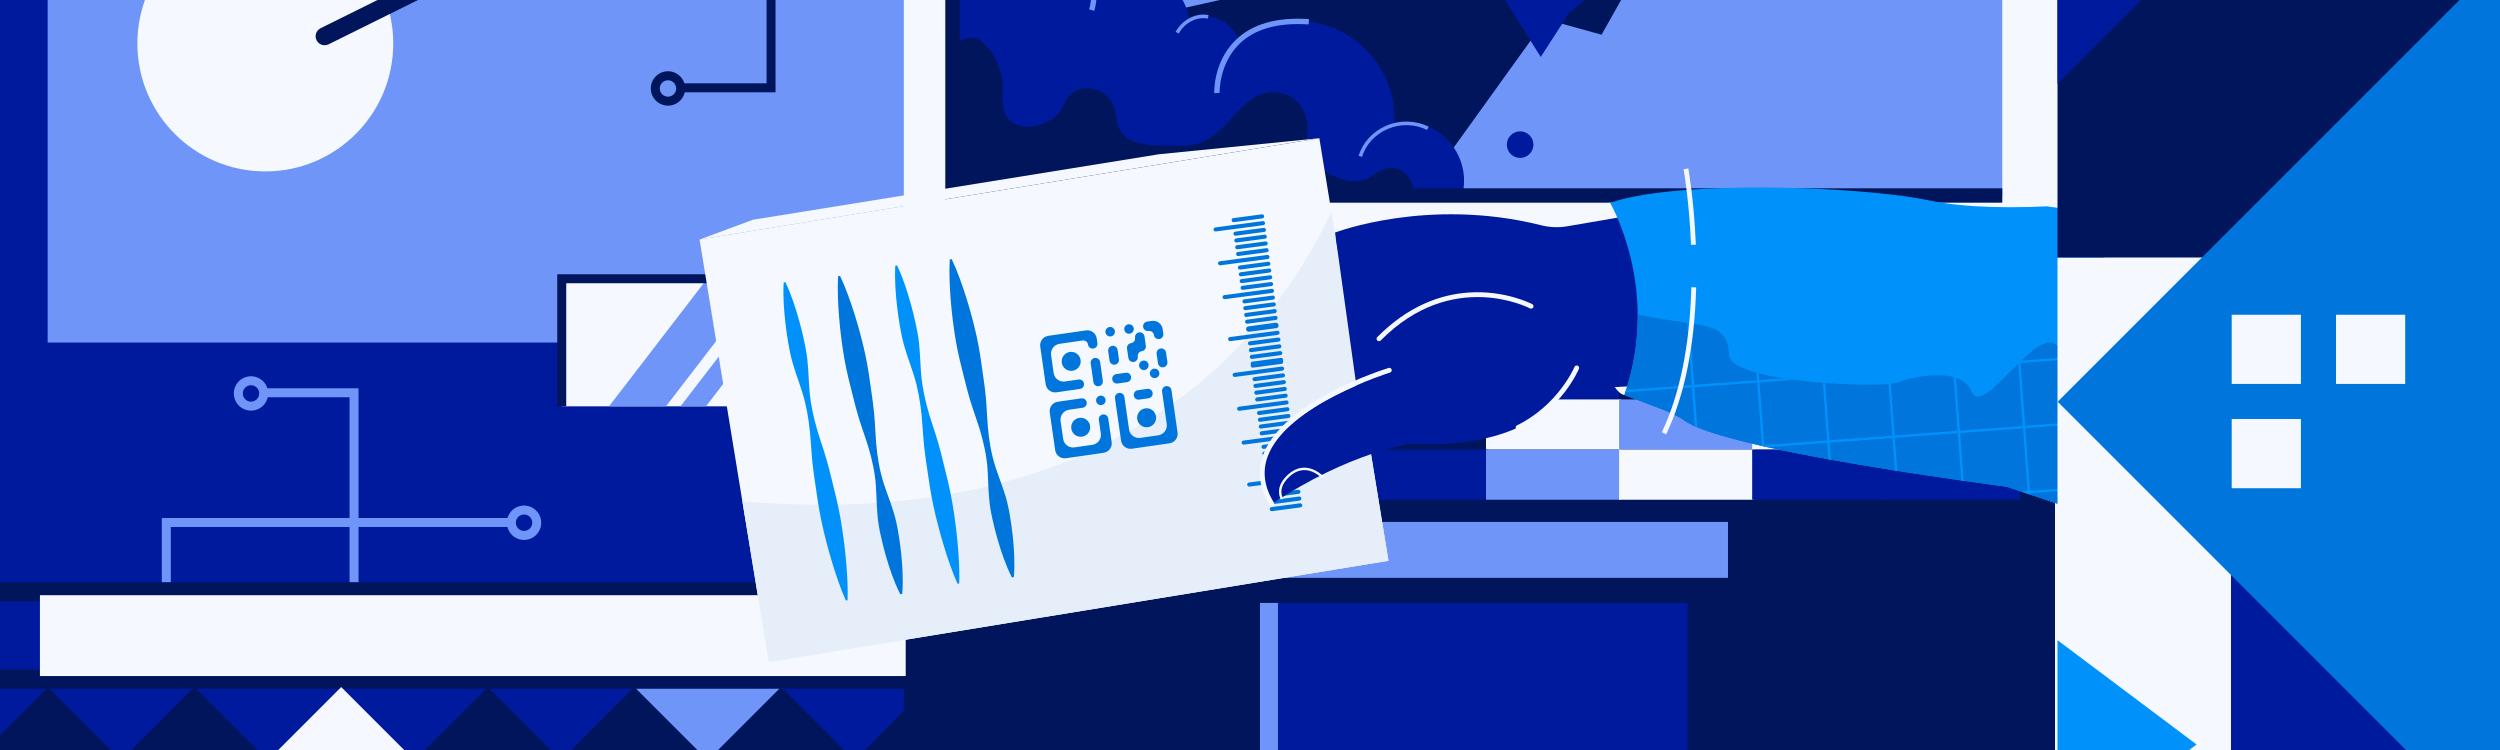 <svg width="1000" height="300" viewBox="0 0 1000 300" fill="none" xmlns="http://www.w3.org/2000/svg">
<rect x="0" y="0" width="1000" height="300" fill="#808080" stroke="none"/>
<g clip-path="url(#clip0_7692_6516)">
<path d="M0 0H1000V300H0V0Z" fill="#F5F9FF"/>
<path d="M821.763 -863H-976V333.638H821.763V-863Z" fill="#001A9E"/>
<path d="M143.416 239.194H139.819V158.908H104.736V155.311H143.416V239.194Z" fill="#6E95F7"/>
<path d="M68.323 239.432H64.726V207.198H205.97V210.794H68.323V239.432Z" fill="#6E95F7"/>
<path d="M313.283 274.629H254.469V304.036H313.283V274.629Z" fill="#6E95F7"/>
<path d="M25.78 -136.802H370.831V137.011H19.062V-96.598L25.78 -136.802Z" fill="#6E95F7"/>
<path d="M822 -136.861H361.523V100.403H822V-136.861Z" fill="#F5F9FF"/>
<path d="M821.993 102.799H361.523V333.43H821.993V102.799Z" fill="#00155B"/>
<path d="M800.916 -118.704H380.996V78.196H800.916V-118.704Z" fill="#6E95F7"/>
<path d="M674.993 241.166H507.579V321.402H674.993V241.166Z" fill="#001A9E"/>
<path d="M691.193 208.766H491.372V231.137H691.193V208.766Z" fill="#6E95F7"/>
<path d="M435.472 119.653H381.463V139.716H435.472V119.653Z" fill="#F5F9FF"/>
<path d="M488.704 119.653H434.702V139.716H488.704V119.653Z" fill="#001A9E"/>
<path d="M541.943 119.653H487.934V139.716H541.943V119.653Z" fill="#F5F9FF"/>
<path d="M595.175 119.653H541.166V139.716H595.175V119.653Z" fill="#001A9E"/>
<path d="M648.4 119.653H594.398V139.716H648.4V119.653Z" fill="#F5F9FF"/>
<path d="M701.646 119.653H647.637V139.716H701.646V119.653Z" fill="#001A9E"/>
<path d="M754.877 119.653H700.869V139.716H754.877V119.653Z" fill="#F5F9FF"/>
<path d="M808.11 119.653H754.101V139.716H808.11V119.653Z" fill="#6E95F7"/>
<path d="M435.472 139.716H381.463V159.778H435.472V139.716Z" fill="#001A9E"/>
<path d="M488.704 139.716H434.702V159.778H488.704V139.716Z" fill="#6E95F7"/>
<path d="M541.943 139.716H487.934V159.778H541.943V139.716Z" fill="#00155B"/>
<path d="M595.175 139.716H541.166V159.778H595.175V139.716Z" fill="#F5F9FF"/>
<path d="M648.4 139.716H594.398V159.778H648.4V139.716Z" fill="#001A9E"/>
<path d="M701.646 139.716H647.637V159.778H701.646V139.716Z" fill="#00155B"/>
<path d="M754.877 139.716H700.869V159.778H754.877V139.716Z" fill="#6E95F7"/>
<path d="M808.11 139.716H754.101V159.778H808.11V139.716Z" fill="#001A9E"/>
<path d="M435.472 159.77H381.463V179.833H435.472V159.77Z" fill="#6E95F7"/>
<path d="M488.704 159.77H434.702V179.833H488.704V159.77Z" fill="#001A9E"/>
<path d="M541.943 159.77H487.934V179.833H541.943V159.77Z" fill="#6E95F7"/>
<path d="M595.175 159.77H541.166V179.833H595.175V159.77Z" fill="#00155B"/>
<path d="M648.4 159.77H594.398V179.833H648.4V159.77Z" fill="#F5F9FF"/>
<path d="M701.646 159.77H647.637V179.833H701.646V159.77Z" fill="#6E95F7"/>
<path d="M754.877 159.77H700.869V179.833H754.877V159.77Z" fill="#F5F9FF"/>
<path d="M808.11 159.77H754.101V179.833H808.11V159.77Z" fill="#6E95F7"/>
<path d="M435.472 179.834H381.463V199.897H435.472V179.834Z" fill="#001A9E"/>
<path d="M488.704 179.834H434.702V199.897H488.704V179.834Z" fill="#F5F9FF"/>
<path d="M541.943 179.834H487.934V199.897H541.943V179.834Z" fill="#F5F9FF"/>
<path d="M595.175 179.834H541.166V199.897H595.175V179.834Z" fill="#001A9E"/>
<path d="M648.4 179.834H594.398V199.897H648.4V179.834Z" fill="#6E95F7"/>
<path d="M701.646 179.834H647.637V199.897H701.646V179.834Z" fill="#F5F9FF"/>
<path d="M754.877 179.834H700.869V199.897H754.877V179.834Z" fill="#001A9E"/>
<path d="M808.11 179.834H754.101V199.897H808.11V179.834Z" fill="#001A9E"/>
<path d="M364.033 267.854H-868.09V275.493H364.033V267.854Z" fill="#00155B"/>
<path d="M366.292 232.879H-833.893V240.518H366.292V232.879Z" fill="#00155B"/>
<path d="M348.639 111.502H224.695V162.533H348.639V111.502Z" fill="#F5F9FF"/>
<path d="M362.286 238.079H15.969V270.414H362.286V238.079Z" fill="#F5F9FF"/>
<path d="M307.945 -134.213C308.269 -133.494 308.276 -131.177 308.334 -129.99C308.485 -126.876 308.528 -123.754 308.557 -120.639C308.665 -110.582 308.571 -100.526 308.47 -90.477C308.211 -63.508 307.758 -36.547 307.535 -9.578C307.42 4.607 307.341 18.793 307.492 32.978C307.507 34.367 309.665 34.367 309.65 32.978C309.125 -17.779 311.154 -68.529 310.729 -119.286C310.7 -122.962 310.665 -126.653 310.477 -130.321C310.398 -131.911 310.477 -133.825 309.808 -135.306C309.24 -136.572 307.384 -135.472 307.945 -134.22V-134.213Z" fill="#0421B4"/>
<path d="M305.644 111.502L266.389 162.533H243.607L282.855 111.502H305.644Z" fill="#6E95F7"/>
<path d="M321.642 111.502L282.387 162.533H272.194L311.449 111.502H321.642Z" fill="#6E95F7"/>
<path d="M361.337 95.23L361.323 106.74L821.814 107.302L821.828 95.793L361.337 95.23Z" fill="#001A9E"/>
<path d="M574.652 68.514L631.322 -10.276L623.028 -30.087L436.479 11.462L574.652 68.514Z" fill="#00155B"/>
<path d="M448.121 1.752C455.304 -1.224 458.715 -9.459 455.74 -16.642C452.764 -23.825 444.529 -27.236 437.346 -24.26C430.163 -21.285 426.752 -13.05 429.728 -5.867C432.703 1.316 440.938 4.727 448.121 1.752Z" fill="#001A9E"/>
<path d="M455.456 30.698C466.703 30.698 475.82 21.58 475.82 10.333C475.82 -0.914 466.703 -10.032 455.456 -10.032C444.208 -10.032 435.091 -0.914 435.091 10.333C435.091 21.58 444.208 30.698 455.456 30.698Z" fill="#001A9E"/>
<path d="M496.033 24.591C497.905 16.657 492.991 8.707 485.057 6.834C477.123 4.961 469.173 9.875 467.3 17.809C465.427 25.744 470.341 33.694 478.275 35.566C486.21 37.439 494.16 32.525 496.033 24.591Z" fill="#001A9E"/>
<path d="M608.051 63.169C610.987 63.169 613.367 60.789 613.367 57.853C613.367 54.917 610.987 52.537 608.051 52.537C605.115 52.537 602.735 54.917 602.735 57.853C602.735 60.789 605.115 63.169 608.051 63.169Z" fill="#001A9E"/>
<path d="M585.622 72.32C585.622 74.348 585.363 76.319 584.888 78.197H380.996V-14.362C385.988 -24.483 396.411 -31.454 408.46 -31.454C425.365 -31.454 439.061 -17.75 439.061 -0.853C439.061 3.528 438.141 7.693 436.479 11.463L492.97 17.922C499.846 11.952 508.817 8.333 518.629 8.333C540.267 8.333 557.805 25.871 557.805 47.502C557.805 48.034 557.783 48.567 557.761 49.092C559.143 48.84 560.56 48.703 562.005 48.703C575.047 48.703 585.622 59.278 585.622 72.32Z" fill="#001A9E"/>
<path d="M665.29 -29.986L640.623 13.887L617.345 7.434L665.29 -29.986Z" fill="#00155B"/>
<path d="M741.627 -88.513L738.095 -94.138L602.642 -31.526L626.352 6.247L741.627 -88.513Z" fill="#001A9E"/>
<path d="M656.118 -38.792L656.14 -38.748L583.377 -29.649L616.287 22.777L656.118 -38.792Z" fill="#001A9E"/>
<path d="M363.386 118.926H348.539V155.109H363.386V118.926Z" fill="#00155B"/>
<path d="M77.742 333.516L107.091 304.166L77.742 274.817L48.392 304.166L77.742 333.516Z" fill="#00155B"/>
<path d="M48.541 304.166L48.462 304.245L19.192 333.515L19.17 333.494L-7.065 307.259V301.073L19.17 274.838L19.192 274.816L48.541 304.166Z" fill="#00155B"/>
<path d="M136.477 333.522L165.827 304.172L136.477 274.823L107.128 304.172L136.477 333.522Z" fill="#F5F9FF"/>
<path d="M195.123 333.517L224.473 304.168L195.123 274.818L165.774 304.168L195.123 333.517Z" fill="#00155B"/>
<path d="M253.762 333.52L283.111 304.17L253.762 274.821L224.412 304.17L253.762 333.52Z" fill="#00155B"/>
<path d="M312.409 333.515L341.758 304.165L312.409 274.816L283.059 304.165L312.409 333.515Z" fill="#00155B"/>
<path d="M371.049 333.523L400.399 304.173L371.049 274.824L341.7 304.173L371.049 333.523Z" fill="#00155B"/>
<path d="M209.603 215.974C208.337 215.974 207.093 215.621 205.992 214.938C204.431 213.967 203.338 212.449 202.921 210.665C202.057 206.975 204.352 203.263 208.042 202.399C211.74 201.529 215.444 203.831 216.308 207.521C216.725 209.312 216.423 211.154 215.459 212.715C214.488 214.276 212.97 215.369 211.186 215.787C210.661 215.909 210.128 215.974 209.603 215.974ZM209.611 205.809C209.366 205.809 209.114 205.838 208.862 205.895C208.006 206.097 207.287 206.615 206.827 207.363C206.366 208.111 206.222 208.989 206.424 209.838C206.625 210.694 207.143 211.413 207.891 211.873C208.639 212.334 209.517 212.478 210.373 212.276C211.229 212.075 211.948 211.557 212.416 210.809C212.876 210.06 213.02 209.183 212.819 208.334C212.466 206.823 211.114 205.802 209.625 205.802L209.611 205.809Z" fill="#6E95F7"/>
<path d="M100.392 164.26C99.126 164.26 97.881 163.907 96.78 163.224C95.219 162.253 94.126 160.735 93.709 158.951C93.292 157.16 93.594 155.318 94.558 153.757C95.529 152.196 97.047 151.103 98.831 150.686C102.521 149.815 106.233 152.117 107.096 155.807C107.959 159.498 105.664 163.21 101.974 164.073C101.449 164.195 100.917 164.26 100.392 164.26ZM100.406 154.095C100.161 154.095 99.909 154.124 99.658 154.182C98.802 154.383 98.082 154.901 97.615 155.649C97.154 156.397 97.011 157.275 97.212 158.124C97.413 158.98 97.931 159.699 98.68 160.167C99.42 160.627 100.305 160.771 101.154 160.57C102.916 160.16 104.01 158.39 103.6 156.628C103.247 155.117 101.895 154.095 100.406 154.095Z" fill="#6E95F7"/>
<path d="M310.211 36.92H271.525V33.323H306.615V-142.083H310.211V36.92Z" fill="#00155B"/>
<path d="M267.194 42.265C264.072 42.265 261.238 40.121 260.497 36.956C259.634 33.266 261.929 29.554 265.619 28.691C269.309 27.82 273.021 30.122 273.884 33.813C274.301 35.604 273.999 37.445 273.035 39.006C272.064 40.567 270.546 41.661 268.762 42.078C268.237 42.2 267.712 42.258 267.194 42.258V42.265ZM267.201 32.108C266.95 32.108 266.698 32.136 266.446 32.194C264.684 32.604 263.59 34.374 264 36.136C264.418 37.898 266.187 38.992 267.942 38.582C268.798 38.38 269.518 37.862 269.978 37.114C270.439 36.366 270.582 35.489 270.381 34.64C270.18 33.784 269.662 33.064 268.914 32.597C268.388 32.273 267.791 32.101 267.194 32.101L267.201 32.108Z" fill="#00155B"/>
<path d="M106.125 68.572C134.388 68.572 157.299 45.66 157.299 17.397C157.299 -10.866 134.388 -33.777 106.125 -33.777C77.862 -33.777 54.95 -10.866 54.95 17.397C54.95 45.66 77.862 68.572 106.125 68.572Z" fill="#F5F9FF"/>
<path d="M129.849 18.095C128.525 18.095 127.252 17.361 126.626 16.095C125.741 14.318 126.468 12.16 128.252 11.275L219.142 -33.785C220.919 -34.669 223.077 -33.943 223.961 -32.159C224.846 -30.382 224.12 -28.224 222.336 -27.339L131.446 17.721C130.935 17.973 130.388 18.095 129.849 18.095Z" fill="#00155B"/>
<path d="M226.493 162.533H222.897V109.704H348.639V113.3H226.493V162.533Z" fill="#00155B"/>
<path d="M800.916 81.074H378.118V-118.704H383.873V75.319H800.916V81.074Z" fill="#00155B"/>
<path d="M485.69 37.258C485.668 36.748 485.323 24.692 494.293 15.987C500.911 9.564 510.766 6.751 523.599 7.629L523.448 9.779C511.27 8.952 501.969 11.549 495.811 17.512C487.524 25.533 487.84 37.057 487.84 37.172L485.682 37.251L485.69 37.258Z" fill="#6E95F7"/>
<path d="M471.49 13.441L470.231 12.743C472.979 7.794 478.41 5.039 483.438 6.031L483.158 7.441C478.734 6.564 473.936 9.031 471.49 13.441Z" fill="#6E95F7"/>
<path d="M437.73 4.34L435.652 3.772C437.867 -4.306 435.932 -13.859 430.602 -21.161C426.041 -27.404 419.696 -31.008 412.74 -31.296L412.827 -33.454C420.452 -33.138 427.386 -29.224 432.343 -22.434C438.054 -14.614 440.119 -4.356 437.73 4.34Z" fill="#6E95F7"/>
<path d="M544.813 62.752L543.439 62.328C545.072 56.998 549.079 52.624 554.431 50.307C559.934 47.934 566.142 48.07 571.458 50.689L570.825 51.976C565.883 49.545 560.121 49.416 555.006 51.624C550.043 53.768 546.331 57.818 544.821 62.745L544.813 62.752Z" fill="#6E95F7"/>
<path d="M382.528 18.023L383.074 17.433C385.499 14.807 389.728 14.318 392.555 16.591C396.569 19.821 399.094 24.49 400.439 29.403C401.713 34.071 400.375 39.028 401.461 43.718C403.007 50.415 410.021 51.703 415.805 49.955C418.574 49.12 421.523 47.602 423.408 45.344C425.804 42.473 426.293 38.51 429.832 36.553C432.896 34.855 436.544 34.899 439.687 36.337C444.737 38.647 446.075 42.919 446.715 48.048C448.197 59.91 463.584 58.011 472.346 58.299C481.438 58.594 486.783 53.753 492.487 47.422C497.307 42.071 502.601 36.244 510.493 36.927C519.355 37.697 523.851 45.523 522.966 53.832C522.448 58.644 522.333 63.737 526.851 66.644C533.203 70.722 541.784 75.254 548.827 70.312C554.136 66.586 559.25 65.313 563.566 71.032C563.991 71.6 567.652 79.074 566.911 79.074L383.578 77.534L382.528 18.037V18.023Z" fill="#00155B"/>
<path d="M674.994 324.999H503.983V241.166H511.176V317.805H674.994V324.999Z" fill="#6E95F7"/>
<g clip-path="url(#clip1_7692_6516)">
<path d="M641.893 146.315C641.893 146.315 645.409 157.259 649.747 158.007C654.085 158.754 656.055 149.52 656.055 149.52L641.893 146.315Z" fill="#F5F9FF"/>
<path d="M644.057 81.152C644.057 81.152 640.092 80.129 638.953 90.827C637.813 101.529 655.279 87.919 655.279 87.919L644.057 81.152Z" fill="#F5F9FF"/>
<path d="M279.825 95.801L415.776 73.585L417.333 73.334L527.734 55.285L532.555 84.747L533.173 88.543L533.488 90.44L555.39 224.308L415.97 247.105L414.426 247.353L307.479 264.837L301.725 229.678L301.427 227.866L296.946 200.502L279.825 95.801Z" fill="#F5F9FF"/>
<path d="M296.946 200.502C450.79 213.652 511.204 130.378 532.554 84.751L533.172 88.547L533.488 90.444L555.389 224.312L415.974 247.105L414.426 247.353L307.479 264.837L301.725 229.678L301.426 227.866L296.947 200.498L296.946 200.502Z" fill="#E6EEFA"/>
<path d="M493.357 87.247L504.73 85.738C505.179 85.678 505.59 85.994 505.65 86.442C505.71 86.891 505.394 87.303 504.945 87.363L493.572 88.872C493.124 88.931 492.712 88.616 492.652 88.167C492.593 87.718 492.908 87.306 493.357 87.247Z" fill="#0075DB"/>
<path d="M486.134 90.961L505.089 88.446C505.538 88.386 505.95 88.702 506.009 89.151C506.069 89.599 505.753 90.011 505.305 90.071L486.35 92.586C485.901 92.645 485.489 92.33 485.43 91.881C485.37 91.432 485.685 91.02 486.134 90.961Z" fill="#0075DB"/>
<path d="M494.075 92.663L505.448 91.154C505.897 91.095 506.309 91.41 506.369 91.859C506.428 92.307 506.113 92.719 505.664 92.779L494.291 94.288C493.842 94.347 493.43 94.032 493.371 93.583C493.311 93.135 493.627 92.723 494.075 92.663Z" fill="#0075DB"/>
<path d="M494.435 95.371L505.808 93.862C506.256 93.802 506.668 94.118 506.728 94.567C506.787 95.015 506.472 95.427 506.023 95.487L494.65 96.996C494.202 97.055 493.79 96.74 493.73 96.291C493.671 95.842 493.986 95.43 494.435 95.371Z" fill="#0075DB"/>
<path d="M494.794 98.079L506.167 96.57C506.616 96.51 507.028 96.826 507.087 97.275C507.147 97.723 506.831 98.135 506.382 98.195L495.009 99.704C494.561 99.763 494.149 99.448 494.089 98.999C494.03 98.55 494.345 98.138 494.794 98.079Z" fill="#0075DB"/>
<path d="M495.153 100.787L506.526 99.278C506.975 99.218 507.387 99.534 507.446 99.982C507.506 100.431 507.19 100.843 506.742 100.903L495.369 102.411C494.92 102.471 494.508 102.156 494.449 101.707C494.389 101.258 494.705 100.846 495.153 100.787Z" fill="#0075DB"/>
<path d="M487.93 104.5L506.885 101.985C507.334 101.926 507.746 102.241 507.806 102.69C507.865 103.139 507.55 103.551 507.101 103.61L488.146 106.125C487.697 106.185 487.285 105.869 487.226 105.42C487.166 104.972 487.482 104.56 487.93 104.5Z" fill="#0075DB"/>
<path d="M489.727 118.04L508.682 115.525C509.13 115.465 509.542 115.781 509.602 116.23C509.661 116.678 509.346 117.09 508.897 117.15L489.942 119.665C489.494 119.724 489.082 119.409 489.022 118.96C488.963 118.511 489.278 118.099 489.727 118.04Z" fill="#0075DB"/>
<path d="M491.954 134.829L510.909 132.314C511.358 132.254 511.77 132.57 511.829 133.018C511.889 133.467 511.574 133.879 511.125 133.938L492.17 136.453C491.721 136.513 491.309 136.197 491.25 135.749C491.19 135.3 491.506 134.888 491.954 134.829Z" fill="#0075DB"/>
<path d="M495.872 106.202L507.245 104.693C507.693 104.634 508.105 104.949 508.165 105.398C508.224 105.846 507.909 106.258 507.46 106.318L496.087 107.827C495.639 107.886 495.227 107.571 495.167 107.122C495.108 106.674 495.423 106.262 495.872 106.202Z" fill="#0075DB"/>
<path d="M496.231 108.91L507.604 107.401C508.053 107.342 508.465 107.657 508.524 108.106C508.584 108.555 508.268 108.967 507.819 109.026L496.446 110.535C495.998 110.595 495.586 110.279 495.526 109.83C495.467 109.382 495.782 108.97 496.231 108.91Z" fill="#0075DB"/>
<path d="M496.59 111.618L507.963 110.109C508.412 110.05 508.824 110.365 508.883 110.814C508.943 111.263 508.627 111.675 508.179 111.734L496.806 113.243C496.357 113.303 495.945 112.987 495.886 112.539C495.826 112.09 496.142 111.678 496.59 111.618Z" fill="#0075DB"/>
<path d="M496.95 114.326L508.323 112.817C508.771 112.758 509.183 113.073 509.243 113.522C509.302 113.97 508.987 114.382 508.538 114.442L497.165 115.951C496.716 116.01 496.305 115.695 496.245 115.246C496.185 114.798 496.501 114.386 496.95 114.326Z" fill="#0075DB"/>
<path d="M497.668 119.742L509.041 118.233C509.49 118.174 509.902 118.489 509.961 118.938C510.021 119.386 509.705 119.798 509.257 119.858L497.884 121.367C497.435 121.426 497.023 121.111 496.963 120.662C496.904 120.214 497.219 119.802 497.668 119.742Z" fill="#0075DB"/>
<path d="M498.027 122.45L509.4 120.941C509.849 120.881 510.261 121.197 510.32 121.645C510.38 122.094 510.065 122.506 509.616 122.566L498.243 124.074C497.794 124.134 497.382 123.819 497.323 123.37C497.263 122.921 497.579 122.509 498.027 122.45Z" fill="#0075DB"/>
<path d="M498.387 125.157L509.76 123.649C510.208 123.589 510.62 123.904 510.68 124.353C510.739 124.802 510.424 125.214 509.975 125.273L498.602 126.782C498.153 126.842 497.742 126.526 497.682 126.078C497.622 125.629 497.938 125.217 498.387 125.157Z" fill="#0075DB"/>
<path d="M498.746 127.865L510.119 126.356C510.567 126.297 510.979 126.612 511.039 127.061C511.098 127.51 510.783 127.922 510.334 127.981L498.961 129.49C498.513 129.549 498.101 129.234 498.041 128.785C497.982 128.337 498.297 127.925 498.746 127.865Z" fill="#0075DB"/>
<path d="M499.376 130.537L510.207 129.1C510.806 129.021 511.355 129.442 511.434 130.04C511.514 130.638 511.093 131.187 510.495 131.267L499.663 132.704C499.065 132.783 498.516 132.363 498.436 131.764C498.357 131.166 498.778 130.617 499.376 130.537Z" fill="#0075DB"/>
<path d="M499.895 136.531L511.268 135.022C511.717 134.962 512.129 135.278 512.189 135.726C512.248 136.175 511.933 136.587 511.484 136.646L500.111 138.155C499.662 138.215 499.25 137.899 499.191 137.451C499.131 137.002 499.447 136.59 499.895 136.531Z" fill="#0075DB"/>
<path d="M500.255 139.238L511.628 137.729C512.076 137.67 512.488 137.985 512.548 138.434C512.607 138.883 512.292 139.295 511.843 139.354L500.47 140.863C500.022 140.923 499.61 140.607 499.55 140.159C499.491 139.71 499.806 139.298 500.255 139.238Z" fill="#0075DB"/>
<path d="M500.614 141.946L511.987 140.437C512.436 140.378 512.848 140.693 512.907 141.142C512.967 141.59 512.651 142.002 512.203 142.062L500.83 143.571C500.381 143.63 499.969 143.315 499.91 142.866C499.85 142.418 500.165 142.006 500.614 141.946Z" fill="#0075DB"/>
<path d="M500.973 144.654L512.346 143.145C512.795 143.086 513.207 143.401 513.266 143.85C513.326 144.299 513.011 144.711 512.562 144.77L501.189 146.279C500.74 146.339 500.328 146.023 500.269 145.574C500.209 145.126 500.525 144.714 500.973 144.654Z" fill="#0075DB"/>
<path d="M500.986 145.431L512.359 143.922C512.807 143.862 513.219 144.178 513.279 144.626C513.338 145.075 513.023 145.487 512.574 145.547L501.201 147.056C500.753 147.115 500.341 146.8 500.281 146.351C500.222 145.902 500.537 145.49 500.986 145.431Z" fill="#0075DB"/>
<path d="M493.763 149.145L512.718 146.63C513.167 146.57 513.579 146.886 513.638 147.335C513.698 147.783 513.382 148.195 512.934 148.255L493.979 150.77C493.53 150.829 493.118 150.514 493.058 150.065C492.999 149.616 493.314 149.204 493.763 149.145Z" fill="#0075DB"/>
<path d="M501.704 150.847L513.077 149.338C513.526 149.279 513.938 149.594 513.997 150.043C514.057 150.491 513.742 150.903 513.293 150.963L501.92 152.472C501.471 152.531 501.059 152.216 501 151.767C500.94 151.319 501.256 150.907 501.704 150.847Z" fill="#0075DB"/>
<path d="M502.064 153.555L513.437 152.046C513.885 151.986 514.297 152.302 514.357 152.75C514.416 153.199 514.101 153.611 513.652 153.671L502.279 155.18C501.83 155.239 501.419 154.924 501.359 154.475C501.299 154.026 501.615 153.614 502.064 153.555Z" fill="#0075DB"/>
<path d="M502.423 156.263L513.796 154.754C514.244 154.694 514.656 155.01 514.716 155.459C514.775 155.907 514.46 156.319 514.011 156.379L502.638 157.888C502.19 157.947 501.778 157.632 501.718 157.183C501.659 156.734 501.974 156.322 502.423 156.263Z" fill="#0075DB"/>
<path d="M502.782 158.971L514.155 157.462C514.604 157.402 515.016 157.718 515.075 158.166C515.135 158.615 514.819 159.027 514.371 159.087L502.998 160.595C502.549 160.655 502.137 160.34 502.077 159.891C502.018 159.442 502.333 159.03 502.782 158.971Z" fill="#0075DB"/>
<path d="M495.559 162.684L514.515 160.169C514.963 160.11 515.375 160.425 515.435 160.874C515.494 161.323 515.179 161.735 514.73 161.794L495.775 164.309C495.326 164.369 494.914 164.053 494.855 163.604C494.795 163.156 495.111 162.744 495.559 162.684Z" fill="#0075DB"/>
<path d="M497.356 176.224L516.311 173.709C516.759 173.649 517.171 173.965 517.231 174.414C517.29 174.862 516.975 175.274 516.526 175.334L497.571 177.849C497.122 177.908 496.71 177.593 496.651 177.144C496.591 176.695 496.907 176.283 497.356 176.224Z" fill="#0075DB"/>
<path d="M499.583 193.013L518.538 190.498C518.987 190.438 519.399 190.754 519.458 191.202C519.518 191.651 519.202 192.063 518.754 192.122L499.799 194.637C499.35 194.697 498.938 194.381 498.878 193.933C498.819 193.484 499.134 193.072 499.583 193.013Z" fill="#0075DB"/>
<path d="M503.501 164.386L514.874 162.877C515.322 162.818 515.734 163.133 515.794 163.582C515.853 164.03 515.538 164.442 515.089 164.502L503.716 166.011C503.267 166.07 502.856 165.755 502.796 165.306C502.736 164.858 503.052 164.446 503.501 164.386Z" fill="#0075DB"/>
<path d="M503.86 167.094L515.233 165.585C515.681 165.526 516.093 165.841 516.153 166.29C516.212 166.739 515.897 167.151 515.448 167.21L504.075 168.719C503.627 168.779 503.215 168.463 503.155 168.014C503.096 167.566 503.411 167.154 503.86 167.094Z" fill="#0075DB"/>
<path d="M504.219 169.802L515.592 168.293C516.041 168.234 516.453 168.549 516.512 168.998C516.572 169.447 516.256 169.859 515.808 169.918L504.435 171.427C503.986 171.487 503.574 171.171 503.515 170.723C503.455 170.274 503.77 169.862 504.219 169.802Z" fill="#0075DB"/>
<path d="M504.578 172.51L515.952 171.001C516.4 170.942 516.812 171.257 516.872 171.706C516.931 172.154 516.616 172.566 516.167 172.626L504.794 174.135C504.345 174.194 503.933 173.879 503.874 173.43C503.814 172.982 504.13 172.57 504.578 172.51Z" fill="#0075DB"/>
<path d="M505.297 177.926L516.67 176.417C517.119 176.357 517.531 176.673 517.59 177.122C517.65 177.57 517.334 177.982 516.886 178.042L505.513 179.551C505.064 179.61 504.652 179.295 504.592 178.846C504.533 178.397 504.848 177.985 505.297 177.926Z" fill="#0075DB"/>
<path d="M505.656 180.634L517.029 179.125C517.478 179.065 517.89 179.381 517.949 179.829C518.009 180.278 517.693 180.69 517.245 180.749L505.872 182.258C505.423 182.318 505.011 182.002 504.952 181.554C504.892 181.105 505.207 180.693 505.656 180.634Z" fill="#0075DB"/>
<path d="M506.015 183.341L517.389 181.833C517.837 181.773 518.249 182.088 518.309 182.537C518.368 182.986 518.053 183.398 517.604 183.457L506.231 184.966C505.782 185.026 505.37 184.71 505.311 184.262C505.251 183.813 505.567 183.401 506.015 183.341Z" fill="#0075DB"/>
<path d="M506.375 186.049L517.748 184.54C518.196 184.481 518.608 184.796 518.668 185.245C518.727 185.694 518.412 186.105 517.963 186.165L506.59 187.674C506.142 187.733 505.73 187.418 505.67 186.969C505.611 186.521 505.926 186.109 506.375 186.049Z" fill="#0075DB"/>
<path d="M507.005 188.721L517.836 187.284C518.434 187.205 518.984 187.626 519.063 188.224C519.143 188.822 518.722 189.371 518.124 189.451L507.292 190.888C506.694 190.967 506.145 190.546 506.065 189.948C505.986 189.35 506.407 188.801 507.005 188.721Z" fill="#0075DB"/>
<path d="M507.524 194.715L518.897 193.206C519.346 193.146 519.758 193.462 519.817 193.91C519.877 194.359 519.562 194.771 519.113 194.83L507.74 196.339C507.291 196.399 506.879 196.083 506.82 195.635C506.76 195.186 507.076 194.774 507.524 194.715Z" fill="#0075DB"/>
<path d="M507.884 197.422L519.257 195.913C519.705 195.854 520.117 196.169 520.177 196.618C520.236 197.067 519.921 197.479 519.472 197.538L508.099 199.047C507.651 199.107 507.239 198.791 507.179 198.343C507.12 197.894 507.435 197.482 507.884 197.422Z" fill="#0075DB"/>
<path d="M508.243 200.13L519.616 198.621C520.065 198.562 520.477 198.877 520.536 199.326C520.596 199.774 520.28 200.186 519.832 200.246L508.459 201.755C508.01 201.814 507.598 201.499 507.538 201.05C507.479 200.602 507.794 200.19 508.243 200.13Z" fill="#0075DB"/>
<path d="M508.602 202.838L519.975 201.329C520.424 201.27 520.836 201.585 520.895 202.034C520.955 202.483 520.639 202.895 520.191 202.954L508.818 204.463C508.369 204.523 507.957 204.207 507.898 203.758C507.838 203.31 508.153 202.898 508.602 202.838Z" fill="#0075DB"/>
<g clip-path="url(#clip2_7692_6516)">
<path d="M426.376 183.292C424.296 183.592 422.367 182.148 422.067 180.068L419.896 165.004C419.596 162.924 421.039 160.995 423.119 160.695L432.534 159.338C433.574 159.188 434.539 159.91 434.689 160.95C434.839 161.99 434.117 162.954 433.077 163.104L427.621 163.891C425.435 164.206 423.917 166.234 424.233 168.42L425.263 175.567C425.578 177.753 427.606 179.27 429.792 178.955L436.939 177.925C439.125 177.61 440.642 175.582 440.327 173.395L439.541 167.939C439.391 166.899 440.112 165.935 441.152 165.785C442.192 165.635 443.157 166.356 443.307 167.396L444.664 176.812C444.964 178.892 443.52 180.821 441.44 181.121L426.376 183.292Z" fill="#0075DB"/>
<path d="M428.514 171.451C428.214 169.371 429.657 167.441 431.737 167.142C433.817 166.842 435.746 168.285 436.046 170.365C436.346 172.445 434.902 174.374 432.823 174.674C430.743 174.974 428.813 173.531 428.514 171.451Z" fill="#0075DB"/>
<path d="M438.455 160.407C438.305 159.367 439.027 158.402 440.067 158.252C441.107 158.102 442.071 158.824 442.221 159.864C442.371 160.904 441.65 161.869 440.61 162.018C439.57 162.168 438.605 161.447 438.455 160.407Z" fill="#0075DB"/>
<path d="M454.876 167.651C454.577 165.571 456.02 163.642 458.1 163.342C460.18 163.043 462.109 164.486 462.409 166.566C462.708 168.646 461.265 170.575 459.185 170.875C457.105 171.174 455.176 169.731 454.876 167.651Z" fill="#0075DB"/>
<path d="M459.44 159.305L455.674 159.847C454.634 159.997 453.67 159.276 453.52 158.236C453.37 157.196 454.091 156.231 455.131 156.081L458.897 155.538C459.937 155.389 460.902 156.11 461.052 157.15C461.202 158.19 460.48 159.155 459.44 159.305Z" fill="#0075DB"/>
<path d="M467.803 177.321L452.739 179.492C450.659 179.792 448.73 178.349 448.43 176.269L445.987 159.321C445.837 158.281 446.559 157.317 447.599 157.167C448.639 157.017 449.603 157.738 449.753 158.778L451.625 171.767C451.941 173.953 453.969 175.47 456.155 175.155L463.301 174.125C465.488 173.81 467.005 171.782 466.69 169.596L464.818 156.607C464.668 155.567 465.39 154.603 466.43 154.453C467.469 154.303 468.434 155.024 468.584 156.064L471.027 173.012C471.326 175.092 469.883 177.021 467.803 177.321Z" fill="#0075DB"/>
<path d="M440.05 144.8L441.136 152.332C441.285 153.372 440.564 154.336 439.524 154.486C438.484 154.636 437.519 153.915 437.369 152.875L436.284 145.342C436.134 144.302 436.856 143.338 437.896 143.188C438.936 143.038 439.9 143.76 440.05 144.8Z" fill="#0075DB"/>
<path d="M424.714 145.088C424.414 143.008 425.857 141.079 427.937 140.779C430.017 140.479 431.946 141.922 432.246 144.002C432.546 146.082 431.103 148.011 429.023 148.311C426.943 148.611 425.014 147.168 424.714 145.088Z" fill="#0075DB"/>
<path d="M435.198 137.81C435.048 136.77 434.084 136.049 433.044 136.199L423.822 137.528C421.635 137.843 420.118 139.871 420.433 142.057L421.463 149.204C421.778 151.39 423.806 152.907 425.993 152.592L431.449 151.806C432.489 151.656 433.453 152.377 433.603 153.417C433.753 154.457 433.032 155.422 431.992 155.572L422.576 156.929C420.496 157.229 418.567 155.786 418.268 153.706L416.096 138.641C415.797 136.561 417.24 134.632 419.32 134.332L434.384 132.161C436.464 131.861 438.393 133.304 438.693 135.384L438.964 137.267C439.114 138.307 438.393 139.272 437.353 139.422C436.313 139.572 435.348 138.85 435.198 137.81Z" fill="#0075DB"/>
<path d="M459.966 149.618C459.816 148.578 460.538 147.613 461.578 147.463C462.618 147.313 463.582 148.035 463.732 149.075C463.882 150.115 463.161 151.08 462.121 151.229C461.081 151.379 460.116 150.658 459.966 149.618Z" fill="#0075DB"/>
<path d="M455.657 146.395C455.507 145.355 456.229 144.39 457.269 144.24C458.309 144.09 459.274 144.812 459.423 145.852C459.573 146.892 458.852 147.856 457.812 148.006C456.772 148.156 455.807 147.435 455.657 146.395Z" fill="#0075DB"/>
<path d="M450.822 152.858L447.056 153.401C446.016 153.551 445.052 152.829 444.902 151.789C444.752 150.749 445.473 149.785 446.513 149.635L450.279 149.092C451.319 148.942 452.284 149.664 452.434 150.704C452.584 151.744 451.862 152.708 450.822 152.858Z" fill="#0075DB"/>
<path d="M466.413 141L466.956 144.767C467.106 145.807 466.384 146.771 465.344 146.921C464.304 147.071 463.339 146.349 463.19 145.309L462.647 141.543C462.497 140.503 463.218 139.539 464.258 139.389C465.298 139.239 466.263 139.96 466.413 141Z" fill="#0075DB"/>
<path d="M451.077 141.288L450.805 139.405C450.656 138.365 451.377 137.401 452.417 137.251C453.457 137.101 454.179 136.136 454.029 135.096C453.879 134.056 454.6 133.092 455.64 132.942C456.68 132.792 457.645 133.514 457.795 134.554L458.066 136.437L458.338 138.32C458.488 139.36 457.766 140.324 456.726 140.474C455.686 140.624 454.964 141.589 455.114 142.629C455.264 143.669 454.543 144.633 453.503 144.783C452.463 144.933 451.498 144.211 451.348 143.171L451.077 141.288Z" fill="#0075DB"/>
<path d="M460.747 128.361C462.827 128.062 464.756 129.505 465.056 131.585L465.327 133.468C465.477 134.508 464.756 135.472 463.716 135.622C462.676 135.772 461.711 135.051 461.561 134.011C461.411 132.971 460.447 132.249 459.407 132.399C458.367 132.549 457.402 131.827 457.252 130.787C457.102 129.747 457.824 128.783 458.864 128.633L460.747 128.361Z" fill="#0075DB"/>
<path d="M449.72 131.873C449.57 130.833 450.292 129.868 451.332 129.718C452.372 129.568 453.336 130.29 453.486 131.33C453.636 132.37 452.914 133.335 451.875 133.484C450.835 133.634 449.87 132.913 449.72 131.873Z" fill="#0075DB"/>
<path d="M442.188 132.958C442.038 131.919 442.759 130.954 443.799 130.804C444.839 130.654 445.804 131.376 445.954 132.416C446.104 133.456 445.382 134.42 444.342 134.57C443.302 134.72 442.337 133.998 442.188 132.958Z" fill="#0075DB"/>
<path d="M447.039 139.948L447.582 143.714C447.732 144.754 447.01 145.718 445.97 145.868C444.93 146.018 443.966 145.297 443.816 144.257L443.273 140.491C443.123 139.451 443.845 138.486 444.885 138.336C445.925 138.186 446.889 138.908 447.039 139.948Z" fill="#0075DB"/>
</g>
<path d="M313.465 113.006C313.292 115.794 313.348 118.529 313.483 121.257C313.624 123.983 313.866 126.682 314.179 129.374C314.493 132.066 314.882 134.737 315.343 137.401C315.778 140.069 316.347 142.704 317.096 145.312C318.587 150.52 320.763 155.602 322.004 160.86C323.283 166.11 323.962 171.484 324.319 176.915C324.518 179.63 324.689 182.343 324.971 185.041C325.24 187.742 325.648 190.409 326.032 193.088C326.799 198.438 327.561 203.796 328.706 209.072C329.863 214.346 331.227 219.587 332.794 224.781C334.374 229.972 336.103 235.141 338.336 240.205L339.041 240.067C339.202 234.535 338.856 229.096 338.365 223.692C337.86 218.29 337.15 212.922 336.236 207.6C335.315 202.28 334.003 197.029 332.691 191.785C332.038 189.16 331.406 186.537 330.644 183.932C329.888 181.326 329.025 178.748 328.187 176.159C326.472 170.994 325.083 165.758 324.284 160.414C323.453 155.076 323.555 149.549 322.974 144.162C322.686 141.465 322.22 138.809 321.618 136.174C321.048 133.531 320.397 130.912 319.673 128.3C318.956 125.687 318.163 123.095 317.261 120.518C316.358 117.941 315.38 115.385 314.169 112.868L313.465 113.006Z" fill="#0092FA"/>
<path d="M358.121 106.289C357.948 109.076 358.004 111.812 358.139 114.539C358.279 117.265 358.521 119.964 358.835 122.657C359.149 125.349 359.538 128.02 359.999 130.683C360.434 133.351 361.003 135.987 361.752 138.594C363.242 143.803 365.419 148.884 366.66 154.142C367.939 159.392 368.618 164.767 368.975 170.197C369.173 172.912 369.345 175.625 369.626 178.324C369.895 181.025 370.304 183.692 370.688 186.37C371.455 191.72 372.217 197.079 373.361 202.355C374.519 207.629 375.883 212.869 377.45 218.063C379.03 223.255 380.759 228.424 382.992 233.487L383.696 233.35C383.858 227.818 383.512 222.378 383.021 216.974C382.516 211.572 381.806 206.204 380.891 200.883C379.971 195.562 378.658 190.312 377.347 185.068C376.694 182.442 376.062 179.819 375.3 177.214C374.544 174.609 373.681 172.031 372.842 169.441C371.128 164.276 369.738 159.04 368.939 153.696C368.109 148.359 368.211 142.831 367.63 137.445C367.342 134.747 366.876 132.092 366.274 129.456C365.704 126.814 365.052 124.195 364.329 121.582C363.612 118.969 362.819 116.377 361.916 113.8C361.014 111.223 360.035 108.668 358.825 106.151L358.121 106.289Z" fill="#0092FA"/>
<path d="M360.892 237.544C361.142 234.741 361.137 231.996 361.046 229.26C360.947 226.526 360.735 223.82 360.444 221.124C360.154 218.427 359.779 215.754 359.324 213.089C358.898 210.419 358.324 207.784 357.549 205.182C356.008 199.983 353.704 194.926 352.441 189.673C351.135 184.428 350.496 179.046 350.214 173.601C350.051 170.879 349.918 168.159 349.663 165.455C349.422 162.748 349.025 160.079 348.656 157.398C347.919 152.042 347.188 146.677 346.031 141.403C344.86 136.132 343.46 130.899 341.834 125.716C340.193 120.537 338.388 115.383 336.021 110.345L335.239 110.498C334.944 116.056 335.213 121.511 335.644 126.927C336.089 132.34 336.764 137.715 337.664 143.039C338.572 148.362 339.915 153.607 341.257 158.845C341.925 161.468 342.57 164.088 343.359 166.687C344.141 169.288 345.043 171.859 345.917 174.441C347.707 179.591 349.135 184.819 349.908 190.168C350.716 195.511 350.487 201.063 351.018 206.459C351.28 209.162 351.741 211.818 352.352 214.452C352.927 217.093 353.594 219.71 354.34 222.317C355.079 224.926 355.902 227.512 356.848 230.081C357.793 232.65 358.823 235.195 360.11 237.697L360.892 237.544Z" fill="#0075DB"/>
<path d="M405.548 230.826C405.798 228.024 405.793 225.278 405.701 222.542C405.602 219.808 405.391 217.103 405.1 214.406C404.809 211.709 404.434 209.036 403.979 206.371C403.553 203.701 402.979 201.067 402.204 198.465C400.663 193.266 398.36 188.209 397.096 182.956C395.79 177.711 395.151 172.328 394.87 166.883C394.707 164.162 394.574 161.441 394.318 158.737C394.077 156.031 393.681 153.362 393.312 150.68C392.575 145.324 391.844 139.96 390.687 134.686C389.516 129.414 388.116 124.181 386.489 118.999C384.849 113.819 383.043 108.665 380.677 103.627L379.894 103.781C379.6 109.338 379.868 114.793 380.3 120.209C380.745 125.622 381.419 130.997 382.32 136.322C383.228 141.644 384.571 146.889 385.913 152.127C386.581 154.75 387.226 157.37 388.015 159.97C388.797 162.57 389.698 165.141 390.573 167.723C392.363 172.874 393.791 178.102 394.564 183.451C395.372 188.793 395.143 194.345 395.673 199.742C395.936 202.444 396.396 205.101 397.007 207.735C397.583 210.376 398.249 212.992 398.996 215.6C399.735 218.209 400.558 220.794 401.503 223.363C402.449 225.932 403.478 228.477 404.765 230.979L405.548 230.826Z" fill="#0075DB"/>
<path d="M658.669 154.164L630.827 155.592C627.341 155.769 624.135 157.47 621.931 160.174C616.42 166.943 601.216 179.214 564.037 177.565C564.037 177.565 540.016 180.732 508.772 201.575C508.772 201.575 488.767 177.512 542.546 154.226L534.014 93.027C534.014 93.027 571.152 78.748 616.356 90.081C619.773 90.936 623.32 91.119 626.794 90.527L653.616 85.934L658.669 154.164Z" fill="#001A9E"/>
<path d="M831.037 86.948C832.529 88.23 833.649 89.875 834.388 91.698C837.394 99.109 847.293 108.198 849.562 115.023C849.663 115.335 849.764 115.655 849.874 115.964C852.589 124.042 855.719 132.017 858.75 139.791C858.845 140.024 858.929 140.259 859.024 140.495C859.145 140.814 859.263 141.124 859.381 141.434C859.408 141.508 859.442 141.595 859.465 141.669C859.897 142.813 860.3 143.931 860.679 145.043C862.766 151.065 864.201 156.595 865.125 161.641C865.414 163.191 865.643 164.699 865.828 166.164C865.87 166.488 865.913 166.805 865.939 167.123C867.136 177.285 866.12 185.341 864.128 191.606C864.033 191.903 863.942 192.201 863.845 192.485C863.723 192.824 863.612 193.148 863.483 193.477C863.438 193.624 863.389 193.766 863.333 193.903C858.688 206.194 850.476 210.739 850.476 210.739L839.014 206.887L838.022 206.555L812.11 197.85L811.118 197.518L810.723 197.384L808.364 196.593L802.789 194.718C796.74 193.902 790.972 193.092 785.464 192.314C785.131 192.268 784.811 192.219 784.487 192.174C775.213 190.844 766.713 189.571 758.923 188.343C758.591 188.289 758.268 188.236 757.947 188.195C748.386 186.672 739.899 185.248 732.358 183.886C732.024 183.823 731.705 183.77 731.378 183.708C721.805 181.976 713.794 180.371 707.094 178.885C706.632 178.784 706.179 178.684 705.73 178.58C705.397 178.509 705.072 178.435 704.747 178.365C704.441 178.301 704.137 178.226 703.845 178.161C690.893 175.202 683.338 172.787 678.923 170.962C678.575 170.814 678.235 170.676 677.924 170.534C677.784 170.469 677.635 170.411 677.503 170.343C677.262 170.235 677.033 170.128 676.815 170.028C676.134 169.693 675.568 169.387 675.093 169.114C674.891 168.995 674.709 168.875 674.546 168.77C674.516 168.745 674.494 168.725 674.463 168.708C674.452 168.699 674.433 168.692 674.422 168.682C672.519 167.404 672.801 166.745 672.801 166.745L664.483 163.595L651.782 158.781L650.788 158.403L649.734 158.009C649.863 157.65 649.98 157.286 650.099 156.931C650.219 156.604 650.322 156.279 650.431 155.943C650.476 155.796 650.534 155.647 650.573 155.487C650.678 155.179 650.778 154.874 650.862 154.568C651.034 154.012 651.196 153.473 651.35 152.931C651.744 151.588 652.099 150.252 652.414 148.935C653.974 142.477 654.771 136.264 655.003 130.399C655.019 130.079 655.031 129.75 655.038 129.432C655.063 128.571 655.078 127.721 655.083 126.883C655.086 126.527 655.09 126.176 655.084 125.832C654.957 108.449 650.166 94.532 646.941 87.09C646.754 86.651 646.568 86.232 646.384 85.83C645.957 84.886 645.568 84.087 645.239 83.417C644.513 81.947 644.05 81.171 644.05 81.171C644.369 81.05 644.711 80.941 645.049 80.826C645.352 80.728 645.672 80.628 645.993 80.523C652.244 78.576 660.795 77.188 670.584 76.299L670.947 76.271C671.262 76.236 671.592 76.216 671.906 76.189C675.283 75.902 678.794 75.67 682.4 75.489C687.164 75.254 692.089 75.111 697.099 75.038C697.418 75.033 697.737 75.032 698.065 75.024C706.46 74.933 715.048 75.068 723.362 75.388C723.682 75.404 724.008 75.408 724.329 75.424C733.331 75.79 741.99 76.365 749.724 77.105C750.055 77.13 750.374 77.162 750.695 77.199C759.035 78.019 766.236 79.02 771.584 80.148C773.107 80.471 774.66 80.749 776.254 81.008C776.577 81.061 776.901 81.114 777.23 81.156C785.298 82.381 794.171 82.845 802.627 82.883C802.957 82.887 803.275 82.894 803.594 82.889C808.977 82.901 814.167 82.75 818.843 82.527C823.114 82.323 827.3 83.752 830.544 86.536L831.031 86.955L831.037 86.948Z" fill="#0092FA"/>
<path d="M527.73 55.28L463.62 61.696L301.168 87.895L279.825 95.801L527.73 55.28Z" fill="#F5F9FF"/>
<path d="M649.747 158.006C649.876 157.648 649.992 157.284 650.112 156.928C650.232 156.602 650.335 156.277 650.444 155.94C650.489 155.794 650.547 155.644 650.586 155.484C650.691 155.176 650.791 154.872 650.875 154.565C651.047 154.01 651.209 153.47 651.363 152.929C651.756 151.586 652.112 150.25 652.427 148.933C653.986 142.475 654.784 136.262 655.016 130.397C655.032 130.076 655.044 129.747 655.051 129.43C655.076 128.569 655.09 127.719 655.095 126.88C655.099 126.525 655.103 126.174 655.097 125.83C655.588 125.927 656.087 126.025 656.594 126.125C658.759 126.554 661.119 126.985 663.624 127.408C665.559 127.739 667.554 128.054 669.597 128.354C669.723 128.372 669.853 128.39 669.978 128.411C671.393 128.616 672.74 128.803 674.008 128.992C674.3 129.037 674.584 129.072 674.867 129.12C675.2 129.166 675.52 129.215 675.844 129.26C686.345 130.835 691.303 132.418 691.621 141.97C691.713 144.936 696.099 147.274 702.59 149.074C702.914 149.156 703.24 149.247 703.576 149.331C706.481 150.09 709.777 150.743 713.265 151.298C714.693 151.529 716.165 151.738 717.651 151.936C721.408 152.43 725.299 152.826 729.128 153.122C729.448 153.146 729.779 153.171 730.098 153.195C740.433 153.974 750.185 154.064 755.397 153.61C755.731 153.586 756.061 153.561 756.356 153.52C757.524 153.393 758.373 153.234 758.859 153.036C762.966 151.37 773.824 148.743 781.434 150.852C781.771 150.952 782.105 151.053 782.424 151.163C785.23 152.132 787.49 153.848 788.653 156.607C791.269 162.81 799.322 153.28 807.272 145.452C807.324 145.402 807.387 145.336 807.444 145.286C807.688 145.047 807.928 144.807 808.175 144.577C808.29 144.461 808.409 144.349 808.528 144.241C812.288 140.632 815.949 137.622 818.933 137.073C819.761 136.915 820.517 136.954 821.221 137.213C823.455 138.041 824.631 140.202 825.263 143.003C825.344 143.316 825.407 143.631 825.458 143.952C826.962 152.412 824.437 165.518 830.3 166.3C831.372 166.441 833.005 166.42 835.049 166.265C835.358 166.242 835.684 166.217 836.007 166.184C842.486 165.628 852.334 163.991 861.004 162.4C861.317 162.348 861.644 162.286 861.958 162.235C863.044 162.038 864.102 161.834 865.129 161.642C865.418 163.192 865.647 164.7 865.832 166.165C865.874 166.489 865.917 166.805 865.943 167.123C867.14 177.285 866.124 185.341 864.132 191.607C864.037 191.904 863.946 192.201 863.849 192.486C863.727 192.824 863.616 193.148 863.487 193.478C863.442 193.624 863.393 193.766 863.337 193.903C858.692 206.194 850.48 210.739 850.48 210.739L839.018 206.888L838.026 206.556L812.114 197.85L811.122 197.518L810.727 197.385L808.368 196.594L802.793 194.719C796.744 193.903 790.976 193.093 785.468 192.314C785.135 192.268 784.815 192.22 784.491 192.175C775.217 190.844 766.717 189.572 758.927 188.344C758.595 188.29 758.272 188.236 757.951 188.196C748.39 186.673 739.903 185.249 732.363 183.886C732.028 183.823 731.709 183.771 731.382 183.709C721.809 181.977 713.798 180.371 707.098 178.886C706.636 178.784 706.183 178.684 705.734 178.58C705.401 178.509 705.076 178.435 704.751 178.365C704.445 178.302 704.142 178.227 703.849 178.161C690.897 175.203 683.342 172.788 678.927 170.962C678.579 170.815 678.239 170.677 677.928 170.534C677.788 170.469 677.639 170.411 677.507 170.343C677.266 170.235 677.037 170.129 676.819 170.028C676.138 169.694 675.572 169.388 675.098 169.115C674.895 168.996 674.713 168.875 674.55 168.77C674.52 168.745 674.498 168.726 674.467 168.709C674.456 168.699 674.437 168.692 674.426 168.683C671.315 166.604 667.972 164.915 664.487 163.6L651.785 158.786L650.792 158.408L649.738 158.013L649.747 158.006Z" fill="#0075DB"/>
<path d="M807.441 145.277C807.685 145.038 807.925 144.799 808.172 144.568L808.149 144.259L825.256 142.993C825.337 143.306 825.4 143.621 825.451 143.943L807.437 145.277L807.441 145.277Z" fill="#0092FA"/>
<path d="M650.112 156.928C650.232 156.601 650.335 156.277 650.444 155.94L713.262 151.289C714.69 151.52 716.162 151.729 717.648 151.928L650.112 156.928Z" fill="#0092FA"/>
<path d="M703.853 178.158L865.832 166.165C865.874 166.489 865.917 166.805 865.943 167.123L707.106 178.887C706.644 178.786 706.191 178.685 705.742 178.582C705.409 178.51 705.084 178.436 704.759 178.366C704.453 178.303 704.15 178.228 703.857 178.162L703.853 178.158Z" fill="#0092FA"/>
<path d="M808.372 196.59L863.849 192.482C863.727 192.82 863.616 193.144 863.488 193.474L810.727 197.381L808.368 196.59L808.372 196.59Z" fill="#0092FA"/>
<path d="M677.932 170.531L674.863 129.115C675.196 129.161 675.516 129.21 675.841 129.255L678.927 170.958C678.58 170.811 678.239 170.673 677.928 170.53L677.932 170.531Z" fill="#0092FA"/>
<path d="M704.756 178.362L702.587 149.069C702.91 149.151 703.237 149.242 703.572 149.326L705.738 178.581C705.405 178.51 705.08 178.436 704.755 178.366L704.756 178.362Z" fill="#0092FA"/>
<path d="M731.387 183.705L729.121 153.117C729.44 153.141 729.772 153.166 730.091 153.19L732.362 183.886C732.028 183.823 731.709 183.771 731.382 183.709L731.387 183.705Z" fill="#0092FA"/>
<path d="M757.956 188.193L755.394 153.601C755.728 153.577 756.058 153.553 756.354 153.511L758.931 188.345C758.599 188.29 758.276 188.237 757.955 188.197L757.956 188.193Z" fill="#0092FA"/>
<path d="M784.495 192.171L781.436 150.84C781.773 150.94 782.107 151.04 782.426 151.151L785.473 192.307C785.141 192.261 784.821 192.212 784.496 192.167L784.495 192.171Z" fill="#0092FA"/>
<path d="M811.123 197.514L807.257 145.289L807.441 145.277C807.685 145.038 807.925 144.798 808.172 144.568L812.119 197.847L811.127 197.515L811.123 197.514Z" fill="#0092FA"/>
<path d="M838.03 206.556L835.045 166.261C835.355 166.238 835.681 166.213 836.004 166.179L839.018 206.884L838.026 206.552L838.03 206.556Z" fill="#0092FA"/>
<path d="M863.338 193.899L861.005 162.396C861.318 162.344 861.645 162.282 861.958 162.231L864.133 191.603C864.038 191.9 863.947 192.197 863.849 192.482C863.728 192.82 863.617 193.144 863.488 193.474C863.443 193.62 863.394 193.762 863.338 193.899Z" fill="#0092FA"/>
<path d="M676.538 114.894L678.462 114.946C677.824 138.551 673.788 158.329 666.469 173.735L664.727 172.909C671.934 157.745 675.905 138.226 676.534 114.893L676.538 114.894Z" fill="#F5F9FF"/>
<path d="M675.335 67.377C675.359 67.504 677.626 80.264 678.338 97.873L676.412 97.949C675.705 80.481 673.463 67.841 673.44 67.713L675.336 67.373L675.335 67.377Z" fill="#F5F9FF"/>
<path d="M555.665 147.142C556.104 147.107 556.521 147.38 556.655 147.817C556.811 148.327 556.526 148.862 556.016 149.018C555.606 149.143 514.807 161.88 507.099 182.521C504.839 188.576 505.676 194.813 509.584 201.06C509.865 201.512 509.728 202.105 509.28 202.386C508.827 202.666 508.234 202.53 507.953 202.082C503.71 195.301 502.816 188.493 505.298 181.849C513.337 160.319 553.738 147.705 555.453 147.178C555.523 147.155 555.594 147.144 555.666 147.137L555.665 147.142Z" fill="#F5F9FF"/>
<path d="M587.125 117.035C601.938 115.939 612.716 121.56 612.901 121.66C613.37 121.912 613.546 122.494 613.29 122.963C613.039 123.433 612.452 123.608 611.987 123.357C611.678 123.194 580.956 107.232 552.269 136.194C551.894 136.572 551.286 136.574 550.908 136.203C550.53 135.828 550.527 135.22 550.902 134.842C563.425 122.198 576.343 117.836 587.124 117.039L587.125 117.035Z" fill="#F5F9FF"/>
<path d="M630.617 146.187C630.763 146.174 630.913 146.199 631.058 146.256C631.55 146.461 631.782 147.023 631.577 147.516C631.305 148.164 624.76 163.475 607.651 171.862C607.176 172.098 606.596 171.897 606.364 171.422C606.129 170.943 606.329 170.367 606.804 170.135C623.269 162.064 629.736 146.929 629.798 146.776C629.942 146.428 630.266 146.213 630.617 146.187Z" fill="#F5F9FF"/>
<path d="M521.109 187.086C523.846 186.884 526.178 188.076 527.641 189.095C528.651 189.806 529.238 190.429 529.264 190.453C529.444 190.648 529.434 190.953 529.244 191.133C529.049 191.317 528.744 191.303 528.564 191.113C528.557 191.108 528.012 190.532 527.089 189.882C524.91 188.363 520.562 186.411 515.999 190.437C512.006 193.964 512.192 197.088 513.055 199.089C513.162 199.332 513.048 199.618 512.802 199.72C512.56 199.823 512.273 199.713 512.171 199.467C511.361 197.589 510.701 193.828 515.363 189.712C517.362 187.947 519.325 187.219 521.113 187.087L521.109 187.086Z" fill="#F5F9FF"/>
</g>
<path d="M823 -36H1101.17V103.083H823V-36Z" fill="#00155B"/>
<path d="M823 103.083H892.542V381.248H823V103.083Z" fill="#F5F9FF"/>
<path d="M892.403 226.866H1031.49V381.248H892.403V226.866Z" fill="#001A9E"/>
<path d="M1019.77 -36L1216.47 160.693L1019.77 357.386L823.08 160.693L1019.77 -36Z" fill="#0075DB"/>
<path d="M892.542 -36H823V33.541" fill="#001A9E"/>
<path d="M934.406 125.892H962.083V153.57H934.406V125.892Z" fill="#F5F9FF"/>
<path d="M892.68 125.892H920.358V153.57H892.68V125.892Z" fill="#F5F9FF"/>
<path d="M892.68 167.617H920.358V195.294H892.68V167.617Z" fill="#F5F9FF"/>
<path d="M878.633 297.798L823 339.523V256.074L878.633 297.798Z" fill="#0092FA"/>
</g>
<defs>
<clipPath id="clip0_7692_6516">
<rect width="1000" height="300" fill="white"/>
</clipPath>
<clipPath id="clip1_7692_6516">
<rect width="592.601" height="251.28" fill="white" transform="matrix(0.99 0.138 0.138 -0.99 257.298 257.862)"/>
</clipPath>
<clipPath id="clip2_7692_6516">
<rect width="63.708" height="63.708" fill="white" transform="matrix(0.988 -0.156 -0.156 -0.988 419.458 188.973)"/>
</clipPath>
</defs>
</svg>
